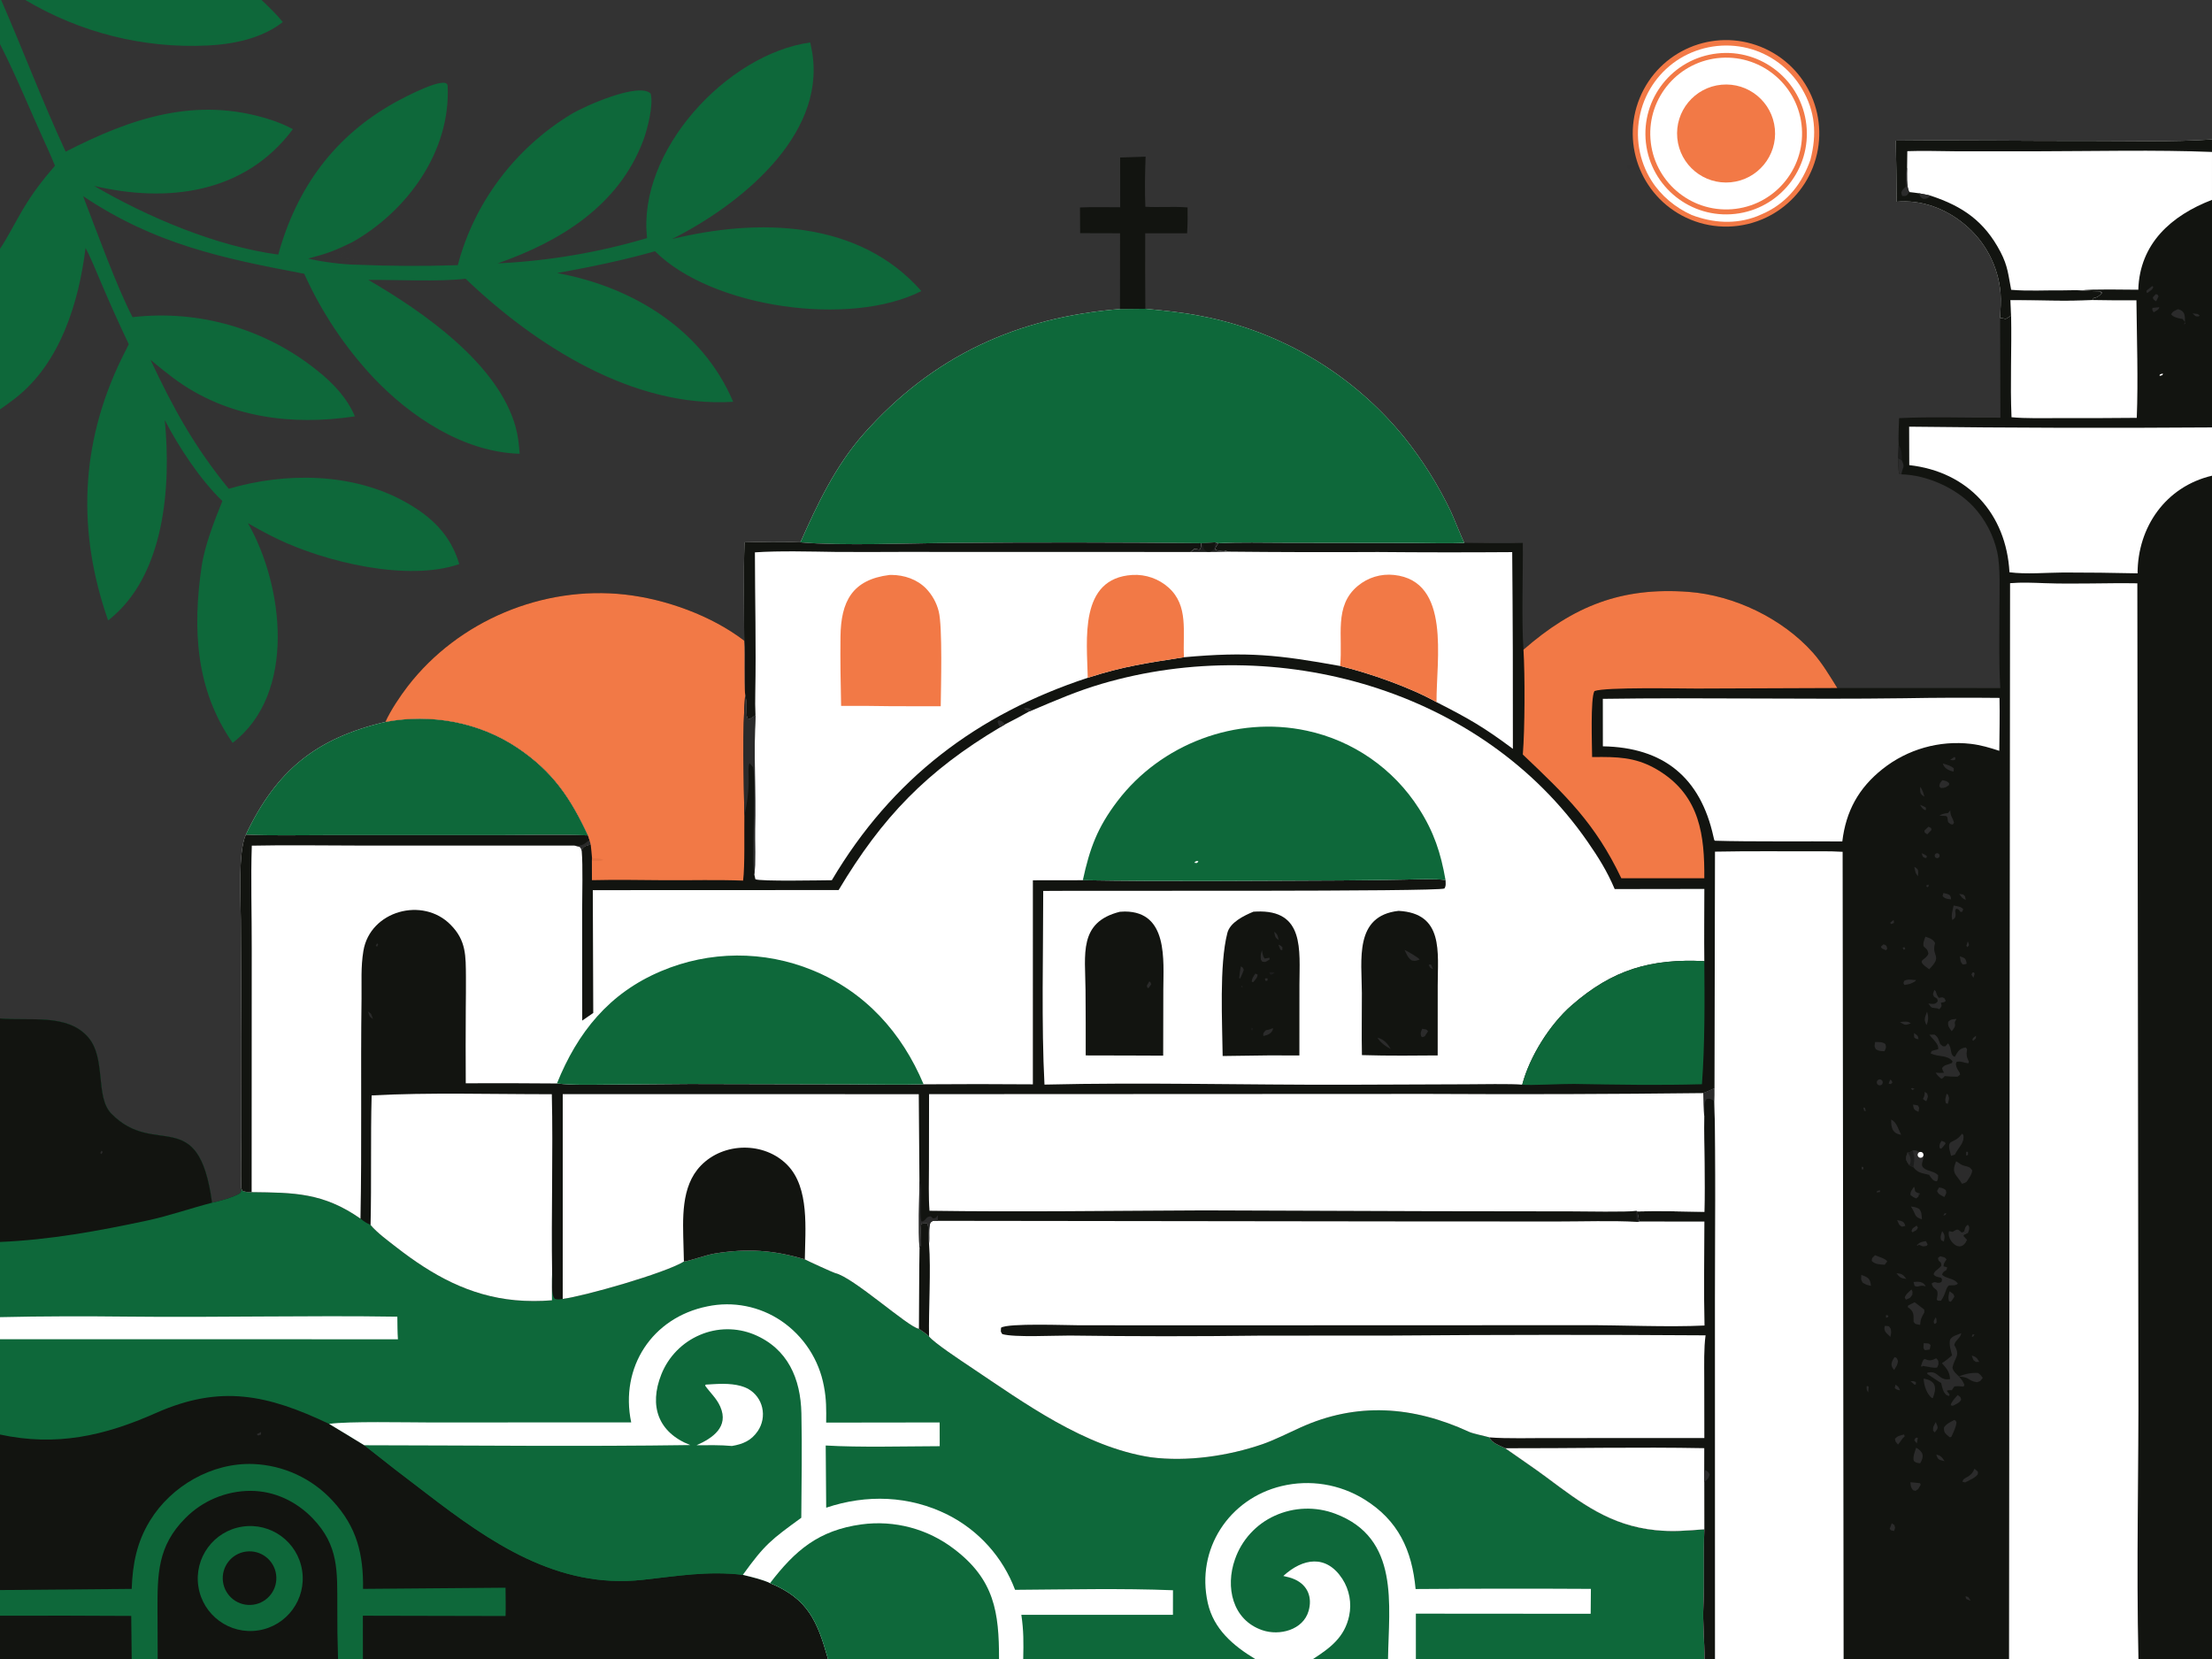 <svg width="352" height="264" viewBox="0 0 352 264" fill="none" xmlns="http://www.w3.org/2000/svg">
<rect x="0" y="0" width="352" height="264" fill="#333333" stroke="none"/>
<g clip-path="url(#clip0_20261_12992)">
<path d="M352 22.191V24.181V31.805V68.018V75.698V264H340.3H319.706H293.377H272.917H271.239H225.309H220.878H208.952H199.737H162.825H158.981H131.761H57.75H53.794H25.094H20.958H0V257.114V253.029V228.281V213.118V209.601V197.636V162.069C4.787 162.504 10.699 161.255 14.006 165.032C16.947 168.391 15.097 174.537 17.714 177.213C24.709 184.363 31.584 175.515 33.747 191.39C34.85 191.178 37.083 190.534 38.065 189.964C38.425 189.754 38.35 189.535 38.401 189.093C38.297 186.633 38.394 183.557 38.404 181.055L38.414 164.999L38.323 146.314C38.314 142.887 37.857 135.682 39.121 132.82C43.997 122.567 50.297 117.482 61.33 114.879C62.134 113.078 63.69 110.753 64.898 109.19C72.944 98.772 86.4 93.15 99.468 94.613C105.946 95.338 113.23 97.967 118.425 101.95C118.423 96.841 118.306 91.377 118.474 86.302C121.167 86.219 124.729 86.162 127.374 86.305C130.041 80.264 132.983 74.088 137.389 69.101C148.421 56.615 161.898 50.496 178.221 49.176L182.259 49.133C185.436 49.457 188.05 49.671 191.2 50.306C203.903 52.746 215.338 59.589 223.493 69.63C226.377 73.232 228.842 77.151 230.839 81.311C231.2 82.058 232.828 86.133 233.027 86.385C236.083 86.411 239.29 86.491 242.33 86.395C242.375 91.152 242.108 98.901 242.434 103.383C250.406 96.419 258.069 93.385 268.727 94.188C275.963 94.732 283.627 98.411 288.488 103.854C289.968 105.513 291.201 107.601 292.377 109.488L318.309 109.491C318.061 105.293 318.182 101.151 318.174 96.96C318.169 94.295 318.37 90.355 317.819 87.826C317.215 85.143 315.915 82.665 314.051 80.642C311.258 77.657 306.668 75.589 302.568 75.481L302.238 75.388C302.042 74.748 302.08 73.601 302.07 72.89L302.14 70.784C302.065 69.521 302.168 67.835 302.209 66.541C307.101 66.286 313.275 66.509 318.329 66.463L318.283 50.607C318.337 49.331 318.456 47.852 318.35 46.598C317.979 42.33 315.903 38.392 312.592 35.673C309.577 33.175 305.758 31.743 301.823 32.102C301.799 28.863 301.753 25.623 301.681 22.384C312.029 22.278 322.44 22.445 332.793 22.417C339.178 22.4 345.633 22.629 352 22.191Z" fill="#121410"/>
<path d="M0 162.069C4.787 162.504 10.699 161.255 14.006 165.032C16.947 168.391 15.097 174.537 17.714 177.212C24.709 184.363 31.584 175.515 33.747 191.39C34.85 191.178 37.083 190.534 38.065 189.964C38.425 189.754 38.35 189.535 38.401 189.093L38.57 189.495C39.159 189.726 39.396 189.689 40.045 189.706C46.769 189.789 51.414 189.768 57.364 193.925C58.044 194.466 58.203 194.551 58.972 194.932C59.98 196.15 61.817 197.497 63.083 198.481C68.808 202.933 74.677 206.221 82.012 206.905C83.951 207.077 85.901 207.082 87.841 206.919C87.843 205.581 87.801 203.86 87.862 202.553C87.973 203.93 87.618 205.959 88.297 206.693C88.818 206.838 88.995 206.773 89.547 206.699C93.069 206.243 105.803 202.607 108.83 200.756C110.06 200.574 112.293 199.716 113.706 199.483C118.898 198.626 123.112 198.929 128.072 200.403C128.366 200.586 132.622 202.53 132.907 202.593C135.764 203.227 144.524 211.2 146.211 211.45C146.798 211.846 147.332 212.172 147.84 212.668C148.562 213.64 153.05 216.6 154.337 217.461C162.996 223.252 172.556 230.27 183.104 231.895C188.908 232.647 195.405 231.707 200.911 229.812C202.717 229.191 205.195 227.959 206.856 227.201C215.893 223.075 224.857 223.742 233.766 227.849C234.415 228.148 236.187 228.492 237.02 228.731C237.298 229.601 238.756 230.081 239.543 230.461C241.7 231.998 243.999 233.515 246.096 235.081C251.627 239.209 256.243 242.755 263.438 243.493C266.259 243.782 268.397 243.564 271.215 243.359C271.05 247.387 271.262 251.423 271.068 255.451C270.929 258.305 271.257 261.169 271.239 264H225.309H220.878H208.952H199.737H162.825H158.981H131.761H57.75H53.794H25.094H20.958H0V257.114V253.029V228.281V213.118V209.601V197.636V162.069Z" fill="#0E683A"/>
<path d="M0 228.281C8.951 230.213 16.605 228.499 24.788 224.863C35.094 220.283 42.579 221.935 52.372 226.588C54.23 227.713 56.126 228.838 57.967 229.985C61.215 232.571 64.495 235.115 67.809 237.614C77.996 245.441 88.693 252.87 102.25 251.403C107.726 250.811 112.636 249.939 118.206 250.612C119.409 250.894 121.483 251.387 122.542 251.929C128.574 254.401 130.079 257.996 131.761 264H57.75H53.794H25.094H20.958H0V257.114V253.029V228.281Z" fill="#121410"/>
<path d="M25.092 264L25.064 256.275C25.049 250.545 25.053 246.027 29.494 241.584C32.234 238.808 35.972 237.244 39.873 237.241C43.669 237.254 47.148 238.912 49.753 241.615C53.943 245.964 53.652 250.072 53.673 255.6C53.659 258.4 53.698 261.2 53.792 264H25.092Z" fill="#121410"/>
<path d="M38.55 242.939C43.11 242.235 47.376 245.362 48.079 249.922C48.782 254.482 45.655 258.749 41.095 259.45C36.536 260.154 32.27 257.026 31.567 252.467C30.865 247.908 33.991 243.642 38.55 242.939Z" fill="#0E683A"/>
<path d="M39.175 246.903C41.501 246.607 43.629 248.245 43.939 250.569C44.25 252.893 42.626 255.032 40.304 255.358C37.96 255.688 35.797 254.045 35.483 251.699C35.17 249.353 36.826 247.2 39.175 246.903Z" fill="#121410"/>
<path d="M20.957 252.844C21.101 248.894 21.759 245.429 23.861 241.997C27.259 236.446 33.742 232.726 40.299 232.971C45.114 233.163 49.656 235.263 52.92 238.809C56.799 242.995 57.838 247.324 57.772 252.841L80.447 252.656C80.456 254.127 80.495 255.699 80.452 257.161L57.744 257.111L57.75 264H53.794C53.701 261.2 53.661 258.4 53.676 255.601C53.655 250.073 53.945 245.965 49.755 241.616C47.151 238.913 43.672 237.255 39.875 237.242C35.974 237.245 32.237 238.809 29.496 241.585C25.056 246.028 25.052 250.545 25.067 256.276L25.094 264H20.958H0V257.114V253.029L20.957 252.844Z" fill="#0E683A"/>
<path d="M0 257.114C6.961 257.089 13.922 257.099 20.883 257.144L20.958 264H0L0 257.114Z" fill="#121410"/>
<path d="M41.54 227.882L41.531 228.293L41.113 228.436C40.948 228.365 41.041 228.422 40.867 228.222L41.54 227.882Z" fill="#2B2B2B"/>
<path d="M109.839 229.956C104.742 227.973 103.236 223.746 105.241 218.705C106.366 215.886 108.567 213.63 111.359 212.438C114.105 211.253 117.213 211.223 119.982 212.355C125.38 214.602 127.41 219.409 127.527 224.9C127.646 230.465 127.547 235.964 127.51 241.524C122.704 245.03 121.726 245.735 118.208 250.612C112.637 249.94 107.727 250.811 102.252 251.403C88.695 252.87 77.997 245.441 67.811 237.615C64.497 235.115 61.216 232.571 57.969 229.985C75.091 230.006 92.752 230.209 109.839 229.956Z" fill="#0E683A"/>
<path d="M113.783 220.249C115.466 220.155 117.644 220.194 119.127 221.06C120.225 221.699 121.007 222.765 121.288 224.004C121.58 225.282 121.331 226.623 120.6 227.711C119.559 229.253 118.215 229.808 116.471 230.102C114.664 229.929 112.673 229.978 110.844 229.983C113.397 228.859 116.036 227.062 114.615 223.839C114.027 222.505 113.04 221.663 112.206 220.493L112.3 220.335L113.783 220.249Z" fill="white"/>
<path d="M100.444 226.35C98.612 217.575 103.772 209.659 112.567 207.886C116.634 207.032 120.873 207.864 124.316 210.191C127.885 212.614 130.334 216.367 131.114 220.609C131.515 222.676 131.49 224.312 131.469 226.381L149.528 226.357L149.539 230.135C144.027 230.15 136.767 230.347 131.396 230.026L131.475 239.923C137.884 237.764 144.726 237.986 150.831 241.055C155.767 243.552 159.585 247.813 161.53 252.992C169.721 252.938 178.505 252.73 186.659 253.059L186.651 256.966L162.528 256.965C162.909 259.55 162.881 261.375 162.827 264H158.983H131.764C130.081 257.995 128.576 254.401 122.545 251.929C121.486 251.387 119.412 250.894 118.209 250.612C121.727 245.734 122.705 245.03 127.511 241.524C127.548 235.963 127.647 230.465 127.528 224.9C127.411 219.409 125.382 214.602 119.983 212.354C117.214 211.223 114.106 211.253 111.36 212.438C108.568 213.63 106.367 215.885 105.242 218.704C103.237 223.746 104.743 227.972 109.84 229.956C92.753 230.209 75.092 230.005 57.97 229.985C56.129 228.837 54.233 227.713 52.375 226.587C55.319 226.147 64.78 226.359 68.208 226.358L100.444 226.35Z" fill="white"/>
<path d="M122.539 251.929C126.523 246.723 130.255 243.518 137.092 242.579C142.34 241.87 147.654 243.287 151.852 246.516C158.246 251.386 158.987 256.554 158.978 264H131.758C130.076 257.996 128.571 254.401 122.539 251.929Z" fill="#0E683A"/>
<path d="M199.74 264C196.218 261.87 193.125 259.236 192.195 255.07C190.281 246.499 195.605 238.487 203.929 236.484C208.43 235.401 213.177 236.163 217.113 238.598C222.523 241.949 224.699 246.701 225.266 252.866C234.565 252.796 243.864 252.788 253.162 252.841L253.128 256.804L225.309 256.783L225.311 264H220.881H208.955H199.74Z" fill="white"/>
<path d="M204.215 250.788C204.857 250.935 205.461 251.062 206.067 251.346C208.121 252.29 208.85 254.214 208.243 256.341C207.373 259.392 203.61 260.344 200.893 259.421C196.083 257.788 194.968 252.514 196.523 248.138C197.594 245.056 199.884 242.548 202.856 241.201C205.908 239.814 209.388 239.704 212.522 240.895C222.776 244.779 221.009 255.329 220.877 264H208.951C211.672 262.239 213.968 260.553 214.693 257.138C215.122 255.109 214.733 252.992 213.61 251.249C211.05 247.324 207.327 247.944 204.215 250.788Z" fill="#0E683A"/>
<path d="M0 162.069C4.787 162.504 10.699 161.255 14.006 165.032C16.947 168.391 15.097 174.537 17.714 177.212C24.709 184.363 31.584 175.515 33.747 191.39C30.315 192.284 26.836 193.495 23.393 194.234C15.655 195.894 7.924 197.299 0 197.636V162.069Z" fill="#121410"/>
<path d="M16.151 183.121L16.338 183.302L16.167 183.653L15.953 183.481L16.151 183.121Z" fill="#2B2B2B"/>
<path d="M0 209.601C6.717 209.444 13.626 209.443 20.35 209.516C34.616 209.671 48.978 209.309 63.23 209.525C63.249 210.678 63.24 211.982 63.323 213.12L0 213.118V209.601Z" fill="white"/>
<path d="M164.335 112.999C168.049 111.427 171.387 109.973 175.311 108.819C203.14 100.639 235.715 109.576 252.599 133.89C254.365 136.434 255.736 138.625 256.948 141.477L271.217 141.456C271.214 145.26 271.168 149.149 271.212 152.946C262.73 152.534 256.65 154.247 250.08 160.001C246.605 163.045 243.403 168.152 242.236 172.607C240.686 172.438 235.158 172.543 233.35 172.545L214.153 172.616C198.386 172.658 181.895 172.213 166.21 172.594C165.709 163.128 166.013 151.401 166.01 141.776C171.48 141.691 228.78 141.923 229.848 141.389C230.132 140.996 230.046 140.537 230.03 140.035C228.337 139.816 225.441 139.939 223.663 139.969C220.218 140.041 216.773 140.086 213.327 140.106C199.89 140.152 185.724 140.3 172.314 140.071L164.364 140.083L164.362 172.552C158.567 172.504 152.772 172.503 146.978 172.549C143.242 172.657 138.922 172.553 135.149 172.55L109.8 172.491L96.712 172.591C94.181 172.608 91.1 172.7 88.627 172.415C83.791 172.373 78.954 172.362 74.118 172.384C74.095 168.416 74.095 164.448 74.12 160.48C74.13 158.812 74.16 157.169 74.144 155.456C74.114 152.128 74.207 149.693 71.73 147.183C67.299 142.632 58.888 144.92 57.827 151.323C57.399 153.899 57.566 156.283 57.532 158.868C57.375 170.527 57.594 182.277 57.363 193.925C51.413 189.768 46.768 189.789 40.044 189.706C39.395 189.69 39.158 189.727 38.569 189.495L38.4 189.094C38.296 186.633 38.393 183.557 38.403 181.055L38.413 164.999L38.322 146.314C38.313 142.888 37.856 135.682 39.12 132.82C43.996 122.567 50.296 117.482 61.329 114.88C68.568 113.514 76.243 114.891 82.396 119.031C87.961 122.777 90.804 127.007 93.563 132.934L93.805 133.67L94.001 134.382C93.305 134.591 93.168 134.515 92.705 134.998L92.574 135.486C92.769 137.72 92.642 142.42 92.64 144.777L92.65 162.407L94.406 161.197L94.334 141.652L133.452 141.636C140.376 130.031 147.512 122.647 159.159 115.735L159.963 115.255C161.257 114.605 162.534 113.921 163.792 113.203L164.335 112.999Z" fill="white"/>
<path d="M172.312 140.07C173.416 134.984 174.638 131.673 177.807 127.503C184.729 118.392 196.689 113.846 207.964 116.281C215.328 117.859 221.752 122.322 225.801 128.671C228.185 132.397 229.273 135.722 230.028 140.035C228.336 139.816 225.44 139.939 223.661 139.969C220.217 140.04 216.771 140.086 213.326 140.105C199.888 140.151 185.723 140.3 172.312 140.07Z" fill="#0E683A"/>
<path d="M190.264 137.078L190.54 136.993L190.714 137.117L190.438 137.338L190.039 137.288L190.264 137.078Z" fill="white"/>
<path d="M88.625 172.415C91.907 164.276 96.917 158.042 105.183 154.548C112.884 151.277 121.573 151.224 129.314 154.4C137.672 157.816 143.517 164.313 146.975 172.548C143.24 172.657 138.92 172.552 135.147 172.549L109.797 172.49L96.71 172.591C94.179 172.607 91.097 172.699 88.625 172.415Z" fill="#0E683A"/>
<path d="M61.327 114.879C68.566 113.513 76.24 114.89 82.393 119.031C87.959 122.776 90.801 127.006 93.56 132.933C88.994 132.774 83.857 132.897 79.238 132.899L51.73 132.9C47.636 132.892 43.174 133.007 39.117 132.819C43.994 122.566 50.293 117.481 61.327 114.879Z" fill="#0E683A"/>
<path d="M39.12 132.819C43.176 133.007 47.639 132.892 51.733 132.9L79.241 132.899C83.86 132.897 88.996 132.774 93.563 132.933L93.805 133.67L94.001 134.382C93.305 134.59 93.168 134.514 92.705 134.998L92.574 135.485C92.462 134.61 92.192 134.752 91.408 134.561L57.263 134.557C51.655 134.557 45.637 134.451 40.07 134.572C39.89 139.781 40.075 145.619 40.058 150.908L40.044 189.706C39.395 189.689 39.158 189.726 38.569 189.495L38.4 189.093C38.296 186.632 38.393 183.557 38.403 181.055L38.413 164.998L38.322 146.314C38.313 142.887 37.856 135.682 39.12 132.819Z" fill="#121410"/>
<path d="M93.803 133.67L93.999 134.382C93.303 134.59 93.166 134.515 92.703 134.998L92.572 135.485C92.46 134.61 92.19 134.752 91.406 134.561C92.718 134.601 92.778 134.467 93.803 133.67Z" fill="#2B2B2B"/>
<path d="M178.204 145.092C178.472 145.067 178.742 145.054 179.012 145.053C185.918 145.084 185.132 152.835 185.12 157.491L185.099 167.987L179.869 167.966L172.773 167.95C172.781 164.472 172.771 160.995 172.742 157.517C172.701 151.88 171.595 146.748 178.204 145.092Z" fill="#121410"/>
<path d="M182.896 156.159C183.158 156.396 183.069 156.286 183.191 156.645L182.753 157.255C182.496 157.107 182.608 157.213 182.5 156.843L182.896 156.159Z" fill="#2B2B2B"/>
<path d="M199.454 145.081C199.602 145.072 199.751 145.064 199.9 145.058C207.634 144.714 206.796 151.207 206.781 156.665L206.774 167.952L201.705 167.95L194.563 168.045C194.512 162.796 193.999 153.552 195.315 148.454C195.748 146.78 197.921 145.719 199.454 145.081Z" fill="#121410"/>
<path d="M202.429 163.66L202.608 163.66C202.387 164.469 201.799 164.693 201.045 164.861C200.956 164.386 201.154 164.206 201.466 163.934C201.796 163.882 201.9 163.872 202.214 163.747L202.429 163.66Z" fill="#2B2B2B"/>
<path d="M200.813 151.203C200.91 151.738 200.923 152.103 201.233 152.537C201.494 152.491 201.755 152.448 202.016 152.407L202.029 152.689C201.342 153.079 201.52 153.12 200.885 153.044L200.654 152.731C200.576 152.018 200.619 151.901 200.813 151.203Z" fill="#2B2B2B"/>
<path d="M197.466 153.771C197.871 154.066 197.725 153.882 197.925 154.341C197.749 154.88 197.595 155.188 197.348 155.702L197.331 155.717L197.195 155.662C197.256 154.895 197.318 154.52 197.466 153.771Z" fill="#2B2B2B"/>
<path d="M199.77 154.927L200.116 155.073C200.121 155.576 199.808 155.801 199.444 156.284L199.195 156.248C199.209 155.681 199.453 155.419 199.77 154.927Z" fill="#2B2B2B"/>
<path d="M203.438 150.329C203.807 150.464 203.785 150.469 204.081 150.736L204.057 151.207C203.997 151.219 203.824 151.144 203.748 151.118L203.438 150.329Z" fill="#2B2B2B"/>
<path d="M202.766 148.288C203.317 148.675 203.309 148.885 203.476 149.558C202.848 149.208 202.907 148.919 202.766 148.288Z" fill="#2B2B2B"/>
<path d="M201.289 155.748C201.5 155.629 201.407 155.681 201.71 155.695L201.712 156.011C201.556 156.129 201.661 156.078 201.364 156.065L201.289 155.748Z" fill="#2B2B2B"/>
<path d="M201.969 154.726C202.276 154.706 202.543 154.722 202.848 154.735L202.533 155.016L202.184 155.126L201.969 154.726Z" fill="#1C1D1C"/>
<path d="M199.163 163.556L199.369 163.629L199.255 164.003C199.093 163.812 199.164 163.91 199.163 163.556Z" fill="#1C1D1C"/>
<path d="M197.508 156.945L197.613 156.895L197.732 157.091C197.605 157.095 197.694 157.104 197.508 156.945Z" fill="#2B2B2B"/>
<path d="M222.563 144.947C229.787 145.338 228.784 151.546 228.787 156.832L228.782 167.951L223.183 167.984C221.03 167.99 218.878 167.961 216.727 167.9C216.657 164.636 216.727 161.315 216.717 158.045C216.702 152.764 215.461 145.726 222.563 144.947Z" fill="#121410"/>
<path d="M223.508 151.174C223.849 151.275 225.736 152.39 225.916 152.689C225.332 152.899 225.27 152.958 224.687 152.846C224.051 152.468 223.854 151.861 223.508 151.174Z" fill="#2B2B2B"/>
<path d="M226.318 163.707C226.937 163.843 226.989 163.734 227.245 164.113L226.722 164.909L226.367 165.043L226.149 164.919C226.008 164.351 226.083 164.282 226.318 163.707Z" fill="#2B2B2B"/>
<path d="M219.211 165.126C220.192 165.37 220.841 166.078 221.311 166.931C220.663 166.627 219.541 165.824 219.211 165.126Z" fill="#2B2B2B"/>
<path d="M227.359 153.566L227.532 153.461L227.755 153.541L228.033 154.225C227.471 153.92 227.628 154.103 227.359 153.566Z" fill="#2B2B2B"/>
<path d="M182.258 49.133C185.435 49.457 188.049 49.671 191.2 50.306C203.903 52.746 215.338 59.589 223.492 69.63C226.376 73.232 228.841 77.151 230.838 81.311C231.199 82.058 232.827 86.133 233.026 86.385C230.541 86.519 227.068 86.398 224.463 86.394L204.579 86.365C201.21 86.366 197.192 86.253 193.881 86.444C193.538 86.964 193.4 86.973 193.413 87.473C194.197 87.832 194.664 87.328 195.371 87.785C203.334 87.866 211.297 87.886 219.26 87.844C226.387 87.908 233.514 87.913 240.641 87.861C240.732 98.296 240.767 108.732 240.748 119.168C236.152 115.732 233.725 114.34 228.598 111.734C224.4 109.374 217.923 107.111 213.259 105.98C203.405 104.205 198.58 103.671 188.408 104.589C182.384 105.537 178.863 105.998 173.1 107.857C155.488 113.652 141.917 123.94 132.371 140.07C131.041 140.076 120.778 140.29 120.204 139.908L120.043 139.178C120.26 137.683 120.108 133.647 120.146 131.921C120.277 126.044 119.936 119.681 120.221 113.845C119.906 114.029 119.613 114.225 119.309 114.425L118.964 114.323C118.568 113.576 118.979 111.878 118.576 110.619C118.361 107.999 118.551 104.731 118.424 101.95C118.422 96.841 118.305 91.377 118.474 86.302C121.166 86.219 124.729 86.162 127.373 86.305C130.04 80.264 132.982 74.088 137.389 69.101C148.42 56.615 161.897 50.496 178.221 49.176L182.258 49.133Z" fill="white"/>
<path d="M182.26 49.133C185.437 49.457 188.052 49.671 191.202 50.306C203.905 52.746 215.34 59.589 223.494 69.63C226.379 73.232 228.843 77.151 230.84 81.311C231.201 82.058 232.829 86.133 233.028 86.385C230.543 86.519 227.07 86.398 224.465 86.394L204.581 86.365C201.212 86.366 197.194 86.253 193.883 86.444L193.349 86.301C192.868 86.402 191.851 86.418 191.32 86.442L191.154 86.44C177.946 86.305 164.738 86.292 151.53 86.401C144.627 86.44 133.955 86.89 127.375 86.305C130.042 80.264 132.984 74.088 137.391 69.101C148.423 56.615 161.899 50.496 178.223 49.176L182.26 49.133Z" fill="#0E683A"/>
<path d="M213.258 105.981C213.735 101.247 212.213 96.451 216.056 93.248C217.667 91.896 219.762 91.262 221.853 91.494C230.927 92.477 228.555 104.928 228.597 111.735C224.399 109.374 217.921 107.112 213.258 105.981Z" fill="#F27946"/>
<path d="M173.098 107.857C172.969 101.851 171.668 92.002 180.212 91.491C182.317 91.373 184.383 92.095 185.956 93.5C189.18 96.388 188.194 100.555 188.406 104.589C182.382 105.537 178.862 105.998 173.098 107.857Z" fill="#F27946"/>
<path d="M118.474 86.303C121.166 86.219 124.729 86.162 127.373 86.305C133.953 86.89 144.625 86.44 151.528 86.401C164.736 86.292 177.944 86.305 191.152 86.44C191.079 86.989 191.164 87.216 190.849 87.472C190.554 87.394 190.331 87.364 190.026 87.359L189.452 87.838L143.368 87.825C139.885 87.847 136.402 87.848 132.918 87.828C129.015 87.772 123.991 87.63 120.13 87.897C120.139 95.361 120.332 102.811 120.188 110.272C120.164 111.476 120.162 112.642 120.221 113.845C119.906 114.029 119.613 114.225 119.309 114.425L118.964 114.323C118.568 113.576 118.979 111.878 118.576 110.619C118.361 107.999 118.551 104.731 118.424 101.95C118.422 96.841 118.305 91.377 118.474 86.303Z" fill="#121410"/>
<path d="M193.348 86.302L193.882 86.445C193.539 86.964 193.401 86.973 193.414 87.474C194.198 87.832 194.665 87.328 195.372 87.785C193.427 87.859 191.405 87.836 189.453 87.839L190.027 87.359C190.332 87.364 190.556 87.395 190.85 87.472C191.165 87.216 191.08 86.989 191.153 86.44L191.319 86.442C191.85 86.418 192.867 86.403 193.348 86.302Z" fill="#1C1D1C"/>
<path d="M191.32 86.442C191.851 86.418 192.868 86.403 193.349 86.302L193.222 87.248C193.065 87.487 192.975 87.647 192.709 87.73C191.616 88.073 191.471 87.034 191.32 86.442Z" fill="#121410"/>
<path d="M141.555 91.493C141.652 91.489 141.749 91.487 141.846 91.487C143.894 91.502 145.923 92.178 147.374 93.66C148.351 94.677 149.044 95.932 149.384 97.3C150.003 99.76 149.732 109.427 149.699 112.387L142.005 112.38C139.286 112.329 136.567 112.314 133.848 112.334C133.764 108.641 133.707 105.027 133.748 101.336C133.81 95.726 135.594 92.234 141.555 91.493Z" fill="#F27946"/>
<path d="M271.043 173.948C271.674 173.722 272.221 173.463 272.83 173.188C272.827 173.831 272.845 174.58 272.812 175.213C273.072 185.63 272.915 196.324 272.907 206.765L272.917 264H271.238C271.257 261.169 270.929 258.305 271.068 255.451C271.262 251.423 271.05 247.387 271.215 243.359C268.397 243.564 266.259 243.782 263.438 243.493C256.243 242.756 251.627 239.209 246.096 235.081C243.999 233.516 241.7 231.999 239.543 230.461C238.756 230.082 237.297 229.602 237.02 228.731C236.187 228.493 234.415 228.148 233.766 227.849C224.857 223.743 215.893 223.076 206.856 227.201C205.195 227.96 202.717 229.191 200.911 229.813C195.405 231.707 188.908 232.647 183.104 231.896C172.556 230.27 162.996 223.253 154.337 217.462C153.05 216.6 148.561 213.64 147.84 212.668C147.332 212.173 146.798 211.847 146.211 211.45L146.312 198.64C146.809 198.019 146.245 195.514 146.628 194.788C147.261 194.553 146.951 194.573 147.59 194.69C147.78 194.969 147.762 197.189 147.838 197.915C147.947 196.797 147.733 195.409 148.062 194.556C148.552 194.159 148.453 194.291 149.25 194.273L223.765 194.367L247.814 194.379C251.66 194.381 256.743 194.22 260.436 194.436L260.854 194.381C260.717 193.906 260.635 193.278 260.55 192.778C264.062 192.673 267.693 192.785 271.215 192.846C271.383 187.66 271.133 182.732 271.195 177.606C271.071 176.562 271.068 175.035 271.043 173.948Z" fill="white"/>
<path d="M271.046 173.948C271.678 173.722 272.225 173.463 272.833 173.188C272.831 173.831 272.849 174.58 272.815 175.213C273.076 185.63 272.918 196.324 272.91 206.765L272.921 264H271.242C271.26 261.169 270.933 258.305 271.072 255.451C271.265 251.423 271.054 247.387 271.219 243.359C268.4 243.564 266.262 243.782 263.441 243.493C256.246 242.756 251.631 239.209 246.1 235.081C244.002 233.516 241.704 231.999 239.547 230.461C238.76 230.082 237.301 229.602 237.023 228.731C239.661 228.96 244.01 228.826 246.785 228.845L271.216 228.833L271.201 219.278C271.201 217.15 271.126 214.566 271.41 212.496C254.819 212.386 238.228 212.397 221.639 212.528L200.476 212.543C190.395 212.674 180.312 212.669 170.23 212.53C167.836 212.517 161.39 212.856 159.496 212.298C159.179 211.802 159.274 211.977 159.298 211.283C160.358 210.518 169.825 210.894 171.753 210.893L193.909 210.9L251.969 210.88C257.959 210.85 265.378 211.221 271.245 210.932C271.11 205.556 271.216 199.789 271.224 194.388L260.857 194.381C260.721 193.906 260.638 193.278 260.553 192.778C264.065 192.673 267.696 192.785 271.219 192.846C271.386 187.66 271.136 182.732 271.198 177.606C271.074 176.562 271.072 175.035 271.046 173.948Z" fill="#121410"/>
<path d="M239.547 230.462C250.106 230.484 260.628 230.252 271.203 230.45L271.198 233.848L271.209 235.886L271.219 243.36C268.4 243.565 266.263 243.783 263.441 243.494C256.246 242.756 251.631 239.209 246.1 235.082C244.002 233.516 241.704 231.999 239.547 230.462Z" fill="white"/>
<path d="M271.039 173.948C271.671 173.722 272.218 173.463 272.826 173.188C272.824 173.831 272.842 174.58 272.808 175.213C272.083 174.853 272.272 174.815 271.583 174.88C270.993 175.639 271.351 176.545 271.191 177.606C271.067 176.562 271.065 175.035 271.039 173.948Z" fill="#2B2B2B"/>
<path d="M271.195 233.848C271.814 234.228 271.745 234.067 272.057 234.624C271.868 235.36 271.763 235.297 271.206 235.886L271.195 233.848Z" fill="#2B2B2B"/>
<path d="M146.312 198.64C146.809 198.019 146.245 195.514 146.628 194.788C147.261 194.553 146.951 194.573 147.59 194.69C147.78 194.969 147.762 197.189 147.838 197.915C148.161 202.163 147.762 208.204 147.84 212.668C147.332 212.173 146.798 211.847 146.211 211.45L146.312 198.64Z" fill="#121410"/>
<path d="M319.866 92.803C321.727 92.648 323.499 92.734 325.358 92.801C330.271 92.978 335.209 92.74 340.119 92.824L340.287 218.744C340.354 233.861 339.944 248.847 340.297 264H319.703L319.866 92.803Z" fill="white"/>
<path d="M272.91 135.524C278.576 135.408 284.231 135.494 289.897 135.464C291.006 135.458 292.114 135.487 293.221 135.549L293.378 264H272.918L272.908 206.764C272.916 196.323 273.073 185.629 272.812 175.213C272.846 174.58 272.828 173.831 272.831 173.187L272.91 135.524Z" fill="white"/>
<path d="M271.042 173.947C271.067 175.035 271.07 176.562 271.194 177.606C271.132 182.732 271.382 187.66 271.214 192.846C267.692 192.785 264.061 192.673 260.549 192.777L260.337 192.689C259.099 192.901 251.888 192.774 250.112 192.768L227.429 192.736L191.552 192.611C177.153 192.666 162.279 192.882 147.913 192.671C147.743 190.509 147.823 187.862 147.826 185.648L147.844 174.114L227.261 174.078C241.855 174.159 256.449 174.115 271.042 173.947Z" fill="white"/>
<path d="M61.328 114.879C62.132 113.077 63.688 110.752 64.896 109.189C72.942 98.772 86.398 93.15 99.465 94.613C105.944 95.338 113.227 97.967 118.423 101.949C118.549 104.73 118.36 107.999 118.574 110.619C118.134 115.778 118.366 124.647 118.453 129.864C118.41 132.47 118.552 137.812 118.251 140.133C114.078 139.974 109.952 140.1 105.784 140.072C101.84 140.046 98.151 139.969 94.198 140.064L94.188 136.967L94.218 136.61C94.17 135.901 94.071 135.097 93.999 134.382L93.803 133.67L93.562 132.933C90.803 127.007 87.96 122.776 82.395 119.031C76.242 114.89 68.567 113.513 61.328 114.879Z" fill="#F27946"/>
<path d="M94.218 136.61C94.868 136.616 95.452 136.55 96.012 136.839C95.49 137.09 94.797 136.946 94.188 136.968L94.218 136.61Z" fill="#E57241"/>
<path d="M89.552 174.114L146.206 174.119L146.313 187.907C146.27 190.938 146.145 195.735 146.311 198.64L146.211 211.45C144.524 211.2 135.764 203.227 132.907 202.594C132.622 202.53 128.365 200.586 128.072 200.403C123.112 198.929 118.898 198.626 113.706 199.483C112.292 199.716 110.06 200.574 108.83 200.756C105.803 202.607 93.069 206.243 89.547 206.699L89.552 174.114Z" fill="white"/>
<path d="M108.832 200.756L108.769 198.344C108.666 194.048 108.302 188.827 111.519 185.495C115.143 181.731 121.632 181.649 125.294 185.392C128.855 189.031 128.132 195.652 128.074 200.403C123.115 198.929 118.901 198.626 113.709 199.483C112.295 199.716 110.062 200.574 108.832 200.756Z" fill="#121410"/>
<path d="M242.434 103.383C250.406 96.418 258.069 93.385 268.727 94.187C275.963 94.732 283.627 98.41 288.488 103.853C289.968 105.513 291.2 107.601 292.376 109.487L270.047 109.57C267.46 109.579 255.5 109.309 253.723 109.972C253.067 111.129 253.348 118.727 253.357 120.469L254.947 120.462C258.543 120.463 261.166 120.829 264.245 122.803C270.527 126.831 271.261 132.987 271.21 139.76H258.004C253.846 131.014 249.172 126.576 242.328 120.068C242.658 116.04 242.682 107.45 242.434 103.383Z" fill="#F27946"/>
<path d="M351.999 22.191V24.181V31.805C345.534 34.289 340.49 38.754 340.271 46.104C338.499 46.099 332.661 45.973 331.173 46.213C332.238 46.321 333.079 46.34 334.151 46.354L334.427 46.733L334.407 46.756L334.311 46.381L334.533 46.557C334.216 46.982 333.718 47.369 333.179 47.422L332.95 47.744C328.803 48.013 324.154 47.737 319.919 47.772C319.963 48.553 320.033 49.447 320.03 50.217C318.803 51.059 319.393 50.635 318.282 50.607C318.336 49.331 318.454 47.852 318.349 46.598C317.977 42.33 315.902 38.392 312.59 35.673C309.576 33.175 305.757 31.743 301.822 32.102C301.798 28.863 301.752 25.623 301.68 22.384C312.028 22.278 322.439 22.445 332.792 22.417C339.177 22.4 345.632 22.629 351.999 22.191Z" fill="white"/>
<path d="M351.999 22.191V24.181C343.115 23.825 332.991 24.065 324.012 24.077L311.322 24.076C308.882 24.063 305.904 23.961 303.516 24.056L303.48 26.686C303.477 27.786 303.351 29.632 303.823 30.563C304.323 30.622 304.841 30.676 305.339 30.753C305.914 30.866 306.726 30.998 307.268 31.155C312.32 32.825 315.78 35.2 318.336 40.081C319.53 42.361 319.581 43.785 320.043 46.117C322.715 46.353 325.554 46.175 328.243 46.207C328.963 46.215 330.526 46.14 331.173 46.213C332.238 46.321 333.079 46.34 334.151 46.354L334.427 46.733L334.407 46.756L334.311 46.381L334.533 46.557C334.216 46.982 333.718 47.369 333.179 47.422L332.95 47.744C328.803 48.013 324.154 47.737 319.919 47.772C319.963 48.553 320.033 49.447 320.03 50.217C318.803 51.059 319.393 50.635 318.282 50.607C318.336 49.331 318.454 47.852 318.349 46.598C317.977 42.33 315.902 38.392 312.59 35.673C309.576 33.175 305.757 31.743 301.822 32.102C301.798 28.863 301.752 25.623 301.68 22.384C312.028 22.278 322.439 22.445 332.792 22.417C339.177 22.4 345.632 22.629 351.999 22.191Z" fill="#121410"/>
<path d="M303.308 29.702C303.308 29.044 303.181 27.159 303.478 26.686C303.475 27.786 303.349 29.632 303.821 30.563C303.455 31.184 303.38 31.21 302.717 31.196C302.573 30.893 302.614 30.942 302.562 30.594C302.805 30.087 302.862 30.069 303.308 29.702Z" fill="#2B2B2B"/>
<path d="M305.344 30.754C305.919 30.866 306.731 30.999 307.273 31.156C306.723 31.53 306.667 31.667 306.027 31.645C305.498 31.298 305.661 31.405 305.344 30.754Z" fill="#2B2B2B"/>
<path d="M59.14 174.318C68.081 173.821 78.709 174.139 87.812 174.123C88.032 183.588 87.703 193.049 87.859 202.553C87.798 203.861 87.84 205.581 87.838 206.919C85.898 207.082 83.948 207.077 82.009 206.905C74.674 206.221 68.805 202.933 63.08 198.482C61.814 197.497 59.978 196.15 58.969 194.932C59.129 188.049 58.958 181.063 59.14 174.318Z" fill="white"/>
<path d="M303.805 67.898C319.87 68.092 335.936 68.132 352.002 68.017V75.698C344.647 77.43 340.168 83.846 340.157 91.237C336.227 91.147 332.3 91.103 328.37 91.103C325.608 91.122 322.447 91.413 319.772 91.066C319.251 81.733 313.16 75.059 303.825 74.016L303.805 67.898Z" fill="white"/>
<path d="M271.21 152.946C271.27 159.31 271.301 166.219 270.834 172.536C264.034 172.725 257.275 172.608 250.473 172.49C248.726 172.461 243.467 172.754 242.234 172.607C243.401 168.152 246.604 163.045 250.079 160.001C256.648 154.247 262.729 152.534 271.21 152.946Z" fill="#0E683A"/>
<path d="M332.952 47.744C335.294 47.79 337.633 47.804 339.974 47.787C340.036 53.862 340.266 60.461 340.028 66.493C335.861 66.534 331.691 66.548 327.524 66.535C325.281 66.531 322.271 66.61 320.097 66.395C319.865 61.021 320.141 55.567 320.033 50.218C320.035 49.447 319.966 48.553 319.922 47.772C324.156 47.738 328.806 48.014 332.952 47.744Z" fill="white"/>
<path d="M118.573 110.619C118.976 111.878 118.565 113.576 118.962 114.323L119.306 114.425C119.61 114.225 119.903 114.029 120.218 113.845C119.933 119.682 120.274 126.044 120.143 131.921C120.105 133.647 120.257 137.683 120.04 139.178C119.426 136.446 120.453 125.477 119.836 122.097C119.619 121.846 119.436 121.633 119.287 121.461C119.046 121.808 119.114 123.075 119.126 123.588C119.181 125.931 118.921 127.594 118.451 129.865C118.365 124.648 118.133 115.778 118.573 110.619Z" fill="#2B2B2B"/>
<path d="M146.312 187.907C146.854 188.701 146.207 193.5 146.646 194.402C147.395 194.305 147.281 193.547 148.117 193.564L148.477 193.892C149.054 193.776 148.841 193.885 149.262 193.365C149.242 193.264 149.236 194.322 149.249 194.274C148.452 194.291 148.551 194.159 148.061 194.556C147.732 195.409 147.946 196.797 147.837 197.915C147.761 197.189 147.779 194.969 147.589 194.69C146.95 194.573 147.26 194.553 146.627 194.788C146.244 195.514 146.808 198.019 146.311 198.64C146.144 195.736 146.269 190.938 146.312 187.907Z" fill="#2B2B2B"/>
<path d="M302.07 72.89L302.648 73.256C303.169 74.469 302.81 74.16 302.568 75.481L302.238 75.387C302.042 74.747 302.081 73.6 302.07 72.89Z" fill="#2B2B2B"/>
<path d="M302.14 70.784C302.651 71.624 302.658 72.304 302.648 73.256L302.07 72.89L302.14 70.784Z" fill="#1C1D1C"/>
<path d="M159.157 115.734C158.884 115.345 158.89 115.303 158.742 114.868L158.882 114.622C159.509 114.715 159.388 114.766 159.962 115.254L159.157 115.734Z" fill="#2B2B2B"/>
<path d="M260.336 192.689L260.547 192.778C260.632 193.278 260.715 193.906 260.852 194.381L260.434 194.437L260.336 192.689Z" fill="#1C1D1C"/>
<path d="M163.791 113.203C163.243 112.99 163.166 113.075 162.945 112.685C163.588 112.571 163.708 112.698 164.333 112.999L163.791 113.203Z" fill="#2B2B2B"/>
<path d="M302.987 111.113C308.052 111.023 313.119 111.006 318.186 111.06C318.245 113.824 318.178 116.706 318.152 119.479C316.621 118.977 315.238 118.566 313.629 118.372C308.609 117.789 303.562 119.222 299.598 122.356C295.764 125.392 293.742 129.086 293.17 133.903C287.808 133.851 278.514 133.961 272.921 133.788C272.769 133.784 272.723 133.375 272.668 133.16C270.598 123.72 264.718 118.927 255.068 118.763L255.062 111.207C270.923 110.974 287.055 111.33 302.987 111.113Z" fill="white"/>
<path d="M307.039 164.65L307.844 164.644C308.447 165.041 308.439 165.374 308.744 166.131C309.241 166.535 309.061 166.517 309.564 166.501L309.994 166.035C310.673 166.742 310.244 167.993 311.08 168.165C311.583 167.308 311.732 166.864 312.785 166.685C313.414 167.112 312.48 167.362 313.321 168.954L313.218 169.214C312.359 169.089 312.026 168.798 311.348 168.989L311.235 169.297C311.351 170.337 311.874 170.403 311.915 171.019L311.49 171.338C310.719 171.335 310.252 171.319 309.476 171.237C309.254 171.472 309.234 171.53 308.953 171.678C308.47 171.284 308.372 171.211 308.029 170.696C308.607 170.742 308.785 170.762 309.355 170.701C309.143 170.36 309.151 170.361 309.043 169.971C309.45 169.398 309.767 169.513 310.616 169.16L310.711 168.881C309.896 167.858 308.643 168.245 307.253 167.651L307.204 167.398L307.238 167.643L307.374 167.26C307.539 167.179 308.205 167.023 308.421 166.967C308.581 166.161 307.583 165.412 307.122 164.767L307.039 164.65Z" fill="#2B2B2B"/>
<path d="M310.641 215.679C310.429 214.865 310.107 213.926 310.334 213.144C310.78 212.531 311.314 212.492 312.095 212.146C312.023 212.92 311.107 213.279 310.986 214.039C312.018 215.747 311.051 215.963 310.697 217.637C310.821 218.236 311.285 218.589 311.737 219.048C312.17 219.571 312.371 219.751 312.603 220.397L312.456 220.654C311.822 220.59 311.628 220.549 311.004 220.632C310.855 220.825 310.723 221.022 310.597 221.234C310.246 221.223 310.112 221.19 309.782 221.309L310.238 221.897L310.148 222.149L309.792 222.025C309.181 221.547 309.091 220.831 308.895 220.075C308.756 220.036 306.961 218.811 306.672 218.627L306.718 218.433C308.511 217.987 308.423 219.79 310.321 219.46C310.215 218.223 309.808 217.828 309.024 216.926C309.63 216.547 310.094 216.134 310.641 215.679Z" fill="#2B2B2B"/>
<path d="M304.397 183.064C305.212 183.012 304.928 183.256 305.606 183.308C305.795 183.302 305.967 183.408 306.045 183.577C306.383 184.695 305.222 185.337 306.352 186.032C306.96 186.407 307.811 186.394 308.417 187.015C308.404 187.423 308.435 187.623 308.226 187.974C307.618 188.013 307.316 187.435 306.978 186.95C305.777 186.654 305.217 186.673 304.472 185.74L303.845 185.434C303.193 184.547 303.175 184.403 303.559 183.368C303.964 183.4 304.056 183.289 304.397 183.064Z" fill="#2B2B2B"/>
<path d="M303.559 183.368C303.964 183.4 304.056 183.289 304.397 183.063C304.696 184.344 304.675 184.398 304.472 185.74L303.845 185.434C303.193 184.546 303.175 184.403 303.559 183.368Z" fill="#1C1D1C"/>
<path d="M303.559 183.367C304.033 184.039 304.24 184.655 303.845 185.433C303.193 184.546 303.175 184.402 303.559 183.367Z" fill="#2B2B2B"/>
<path d="M305.606 183.308C305.794 183.301 305.967 183.407 306.044 183.577C306.132 183.764 306.085 183.985 305.933 184.122C305.778 184.259 305.554 184.279 305.379 184.171C305.203 184.064 305.118 183.854 305.172 183.655C305.224 183.456 305.399 183.315 305.606 183.308Z" fill="white"/>
<path d="M308.732 199.913C309.322 200.061 309.492 200.021 309.758 200.417C309.49 200.823 309.286 201.027 309.286 201.508L309.848 201.669C309.761 202.495 309.399 201.944 309.044 202.81C309.508 203.477 311.001 203.358 311.555 204.27C311.207 204.611 310.774 204.513 310.165 204.546C309.603 204.906 309.678 205.883 308.873 206.99L308.345 206.977L308.2 206.777C308.672 204.647 307.708 205.581 307.391 204.246C308.051 203.705 308.205 204.438 308.956 203.999C309.056 203.485 309.116 203.695 308.868 203.326C308.386 203.206 307.994 203.187 307.705 202.812C307.783 202.25 308.322 202.095 308.928 201.444C308.943 200.494 308.492 201.071 308.394 200.182L308.732 199.913Z" fill="#2B2B2B"/>
<path d="M306.389 149.057C307.021 149.256 307.635 149.463 307.934 150.068C307.276 152.3 309.239 151.979 306.988 154.241C304.651 152.593 306.389 153.003 306.874 151.754C306.642 150.964 306.797 151.26 306.132 150.621C305.948 150.119 306.214 149.592 306.389 149.057Z" fill="#2B2B2B"/>
<path d="M311.287 184.804C311.787 185.031 311.864 185.313 312.568 185.504C313.337 185.713 313.442 185.671 313.845 186.244C313.788 186.922 313.344 187.449 312.963 188.043C312.708 188.247 312.537 188.275 312.225 188.38C311.351 186.861 310.43 186.799 311.287 184.804Z" fill="#2B2B2B"/>
<path d="M312.48 196.511L312.488 196.731C312.673 196.921 312.838 197.101 313.016 197.298C312.003 199.744 309.684 197.296 310.156 195.921L310.729 196.025C311.575 195.499 311.51 195.573 312.186 196.152L312.537 196.041L313.173 196.167L312.48 196.511Z" fill="#2B2B2B"/>
<path d="M312.538 196.041L313.175 196.167L312.481 196.511C312.438 196.425 312.26 196.235 312.188 196.152L312.538 196.041Z" fill="#2B2B2B"/>
<path d="M304.674 207.232C304.996 207.435 305.827 208.12 306.206 208.393L306.224 208.846C305.775 209.65 305.618 209.886 305.556 210.825C304.847 210.688 304.829 210.785 304.512 210.342C304.499 209.156 304.623 208.719 303.578 207.995L303.645 207.747L304.674 207.232Z" fill="#2B2B2B"/>
<path d="M312.22 180.407L312.429 180.615C312.65 181.885 311.65 182.577 311.085 183.732L310.479 183.932C309.587 180.926 310.737 182.287 312.088 180.577L312.22 180.407Z" fill="#2B2B2B"/>
<path d="M306.117 219.378C308.111 219.715 308.221 220.877 307.577 222.463L307.466 222.487C306.612 221.907 306.13 220.384 306.117 219.378Z" fill="#2B2B2B"/>
<path d="M310.972 225.97C311.302 226.106 311.163 226 311.343 226.358C311.237 227.193 310.869 227.883 310.52 228.651L310.286 228.727C309.644 228.195 309.283 228.014 309.352 227.151C309.775 226.544 310.312 226.334 310.972 225.97Z" fill="#2B2B2B"/>
<path d="M308.024 216.178L308.184 216.183L308.442 216.561C308.478 217.253 308.547 217.005 308.256 217.606C307.82 217.775 306.683 217.446 305.992 217.361L305.865 217.47L305.68 217.414C306.371 215.112 306.25 217.181 308.024 216.178Z" fill="#2B2B2B"/>
<path d="M311.734 219.048C312.583 218.651 313.815 218.4 314.762 218.484C315.19 218.787 315.208 218.832 315.523 219.264C315.046 219.851 315.278 219.721 314.617 219.955C313.173 219.772 313.552 219.142 311.734 219.048Z" fill="#2B2B2B"/>
<path d="M307.814 157.537L308.025 157.725C308.198 158.248 308.211 158.339 308.515 158.785L309.103 158.706C309.562 158.941 309.376 158.771 309.629 159.283C309.335 159.525 309.381 159.465 308.977 159.547L308.855 159.571C309.046 160.165 308.979 160.17 308.595 160.598L308.347 160.474C307.169 160.285 307.484 160.517 306.867 159.693C307.533 159.756 307.973 159.905 308.358 159.327L308.273 158.929L307.759 158.605C307.517 158.081 307.587 158.263 307.814 157.537Z" fill="#2B2B2B"/>
<path d="M346.565 49.204C348.12 49.507 347.542 51.064 347.756 51.477L347.529 51.618L347.713 51.257L347.315 50.755C347.217 50.744 347.122 50.73 347.027 50.713C346.524 50.628 345.794 50.435 345.5 50.015C345.784 49.484 345.959 49.523 346.565 49.204Z" fill="#2B2B2B"/>
<path d="M304.921 230.367C306.095 231.079 306.229 231.719 305.561 232.856C305.089 232.786 304.898 232.808 304.552 232.479C304.349 231.849 304.71 231.056 304.921 230.367Z" fill="#2B2B2B"/>
<path d="M298.375 199.748C298.984 200.002 300.051 200.275 300.322 200.734L299.909 201.264C299.084 201.195 298.416 201.218 297.852 200.655C297.885 200.107 297.895 200.264 298.375 199.748Z" fill="#2B2B2B"/>
<path d="M298.388 165.81C299.035 165.836 299.549 165.765 300.028 166.149C300.18 166.804 300.155 166.566 299.894 167.286C299.275 167.245 299.02 167.287 298.512 166.974C298.213 166.375 298.3 166.58 298.388 165.81Z" fill="#2B2B2B"/>
<path d="M314.2 233.726L314.747 234.187L314.749 234.58C314.308 235.199 313.421 235.537 312.704 235.902L312.297 235.795C312.434 234.939 313.586 235.296 314.2 233.726Z" fill="#2B2B2B"/>
<path d="M310.345 128.946C310.366 129.964 310.729 130.028 310.946 130.929L310.758 131.208L310.412 131.153C309.886 130.74 310.038 130.972 309.909 130.216C309.899 129.994 309.899 130.088 309.698 129.851L308.625 129.797C309.025 129.512 309.528 129.419 310.01 129.375L310.345 128.946Z" fill="#2B2B2B"/>
<path d="M304.086 191.999C304.749 192.083 304.808 192.075 305.393 192.368C305.827 192.876 305.778 193.339 305.84 194.027C304.568 193.673 304.891 193.207 304.179 192.138L304.086 191.999Z" fill="#2B2B2B"/>
<path d="M310.888 144.092C311.574 144.256 311.976 144.224 312.402 144.659L312.28 145.066C311.667 145.286 312.11 144.758 311.285 144.593L311.133 144.932C311.215 145.581 311.324 146.024 310.712 146.374L310.694 146.441C310.447 145.665 310.712 144.922 310.888 144.092Z" fill="#2B2B2B"/>
<path d="M300.951 178.154C301.815 178.57 302.096 179.699 302.529 180.583C301.1 180.369 300.907 179.356 300.951 178.154Z" fill="#2B2B2B"/>
<path d="M311.249 162.147L311.329 162.186C310.633 163.146 311.672 162.825 310.581 164.103C310.14 163.518 309.939 163.265 310.016 162.595C310.576 162.137 310.431 162.279 311.249 162.147Z" fill="#2B2B2B"/>
<path d="M304.008 235.877C304.536 235.917 305.011 235.956 305.534 236.022L305.648 236.27L305.235 236.969L304.82 237.239L304.428 237.143C304.039 236.634 304.07 236.546 304.008 235.877Z" fill="#2B2B2B"/>
<path d="M296.192 202.878C297.342 203.274 297.605 203.482 297.732 204.625C297.1 204.477 296.961 204.459 296.416 204.117C296.068 203.488 296.177 203.69 296.192 202.878Z" fill="#2B2B2B"/>
<path d="M311.533 221.99C312.023 222.402 311.964 222.227 312.083 222.744C311.809 223.246 311.358 223.394 310.829 223.673C310.569 223.711 310.708 223.721 310.414 223.603C310.54 223.041 311.134 222.462 311.533 221.99Z" fill="#2B2B2B"/>
<path d="M304.567 188.854C304.707 188.977 304.714 189.325 304.758 189.562C305.044 189.823 305.117 189.838 305.498 189.905L305.475 190.118L305.349 189.995C305.307 190.516 305.395 190.267 304.952 190.712C304.438 190.5 304.449 190.505 304.018 190.155C303.99 189.57 304.214 189.429 304.567 188.854Z" fill="#2B2B2B"/>
<path d="M308.567 188.965C309.142 189.061 309.186 189.05 309.643 189.389C309.771 190.003 309.741 189.796 309.405 190.492C308.755 190.11 308.495 190.114 308.25 189.524L308.567 188.965Z" fill="#2B2B2B"/>
<path d="M301.498 215.944C301.973 216.196 301.787 216.014 302.024 216.557C302.004 217.16 301.738 217.476 301.421 218.002C300.725 217.234 300.993 216.702 301.498 215.944Z" fill="#2B2B2B"/>
<path d="M309.076 124.157C309.677 124.269 309.765 124.246 310.182 124.649L310.144 124.944L309.664 125.263C309.27 125.39 309.272 125.384 308.857 125.399L308.617 125.157C308.648 124.639 308.738 124.59 309.076 124.157Z" fill="#2B2B2B"/>
<path d="M302.96 228.272C303.058 228.356 303.043 228.411 303.097 228.575C302.576 229.011 302.514 229.333 302.039 229.875C301.611 229.351 301.642 229.537 301.555 228.949C302.037 228.444 302.241 228.501 302.96 228.272Z" fill="#2B2B2B"/>
<path d="M304.711 155.952L304.869 155.919L304.814 156.12C304.054 156.587 303.902 156.601 303.051 156.738L302.898 156.449L303.022 156.071C303.602 155.791 304.054 155.902 304.711 155.952Z" fill="#2B2B2B"/>
<path d="M299.933 210.989C300.211 210.992 300.312 211.014 300.588 211.054L300.879 211.446C300.982 212.057 300.951 212.11 300.822 212.733C300.234 212.157 299.672 211.84 299.933 210.989Z" fill="#2B2B2B"/>
<path d="M310.235 205.482C310.792 205.906 310.856 205.806 311.011 206.338L310.568 207.011L310.392 207.155L310.134 207.056C309.998 206.341 310.07 206.217 310.235 205.482Z" fill="#2B2B2B"/>
<path d="M304.508 204.004C305.269 203.918 306.096 203.919 306.439 204.705C305.434 204.377 305.361 204.95 304.67 204.63L304.508 204.004Z" fill="#2B2B2B"/>
<path d="M309.164 121.494C309.739 121.655 310.508 121.872 310.918 122.283L310.879 122.784C310.118 122.637 309.36 122.266 309.164 121.494Z" fill="#2B2B2B"/>
<path d="M304.169 205.194C304.409 205.621 304.337 205.476 304.316 206.031C303.847 206.674 304.092 206.457 303.31 206.816L303.109 206.526C303.192 206.018 303.772 205.579 304.169 205.194Z" fill="#2B2B2B"/>
<path d="M306.437 197.495C306.571 197.627 306.661 197.858 306.749 198.034L306.597 198.253C305.864 198.405 306.122 198.376 305.32 198.062L305.163 198.248L305.023 198.169C305.511 197.642 305.72 197.658 306.437 197.495Z" fill="#2B2B2B"/>
<path d="M306.128 213.743C306.812 213.804 306.876 213.682 307.227 214.052L307.072 214.752C306.711 214.823 306.646 214.818 306.28 214.842C305.986 214.467 306.108 214.374 306.128 213.743Z" fill="#2B2B2B"/>
<path d="M311.875 152.186C312.708 152.441 312.827 152.527 312.963 153.348C312.646 153.486 312.656 153.468 312.306 153.463C311.927 153.013 311.994 152.819 311.875 152.186Z" fill="#2B2B2B"/>
<path d="M309.264 142.107C310.035 142.317 310.456 142.279 310.474 143.114C309.891 143.048 309.473 143.034 309.125 142.575L309.264 142.107Z" fill="#2B2B2B"/>
<path d="M306.887 131.552L307.305 131.766L307.359 132.073L306.686 132.77L306.276 132.482L306.234 132.169L306.887 131.552Z" fill="#2B2B2B"/>
<path d="M306.656 160.984C306.893 161.744 306.898 162.402 306.563 163.13C306.093 162.191 306.323 161.918 306.656 160.984Z" fill="#2B2B2B"/>
<path d="M301.891 194.152C302.68 194.34 302.969 194.295 303.208 195.083L302.662 195.208C302.128 194.924 302.195 194.782 301.891 194.152Z" fill="#2B2B2B"/>
<path d="M304.422 175.78C304.716 175.801 304.907 175.85 305.196 175.909C305.482 176.392 305.394 176.232 305.291 176.93C304.582 176.638 304.52 176.488 304.422 175.78Z" fill="#2B2B2B"/>
<path d="M308.04 226.301C308.44 227.217 308.483 227.224 307.877 227.943L307.619 227.665C307.568 226.995 307.715 226.96 308.04 226.301Z" fill="#2B2B2B"/>
<path d="M306.289 173.742L306.673 174.013C306.869 174.651 306.794 174.477 306.549 175.245C306.261 175.107 306.255 175.092 306.008 174.883C306.245 174.404 306.273 174.278 306.289 173.742Z" fill="#2B2B2B"/>
<path d="M308.958 181.545L309.51 181.758L309.597 182.015L309.002 182.71L308.826 182.794L308.633 182.632C308.633 182.068 308.661 182.047 308.958 181.545Z" fill="#2B2B2B"/>
<path d="M309.058 195.913C309.573 196.565 309.46 196.833 309.328 197.574L308.918 197.36C308.702 196.829 308.887 196.486 309.058 195.913Z" fill="#2B2B2B"/>
<path d="M312.539 196.042C312.74 195.405 312.671 195.233 313.137 194.898C313.522 195.241 313.359 195.737 313.176 196.168L312.539 196.042Z" fill="#2B2B2B"/>
<path d="M309.779 174.034L310.021 174.253C310.253 174.923 310.132 174.9 309.962 175.656L309.658 175.556C309.454 174.934 309.616 174.743 309.779 174.034Z" fill="#2B2B2B"/>
<path d="M299.284 171.788C299.519 171.868 299.656 172.116 299.594 172.357C299.532 172.599 299.297 172.752 299.05 172.71C298.874 172.679 298.73 172.552 298.678 172.381C298.624 172.21 298.671 172.024 298.8 171.899C298.929 171.774 299.114 171.732 299.284 171.788Z" fill="#2B2B2B"/>
<path d="M301.041 242.41C301.149 242.46 301.345 242.614 301.451 242.689C301.619 243.263 301.606 243.024 301.407 243.633C300.884 243.503 300.948 243.609 300.711 243.273L301.041 242.41Z" fill="#2B2B2B"/>
<path d="M313.766 215.712C314.513 215.919 314.64 216.162 314.96 216.717L314.439 216.733C313.905 216.389 314.057 216.438 313.766 215.712Z" fill="#2B2B2B"/>
<path d="M301.789 202.612C302.661 202.684 302.821 202.805 303.357 203.511C302.452 203.401 302.343 203.312 301.789 202.612Z" fill="#2B2B2B"/>
<path d="M343.073 46.799C343.429 46.932 343.29 46.82 343.494 47.163L343.104 47.953C342.655 47.62 342.72 47.77 342.578 47.323L343.073 46.799Z" fill="#2B2B2B"/>
<path d="M308.133 231.47C308.845 231.627 309.066 231.926 309.44 232.519C308.545 232.278 308.373 232.331 308.133 231.47Z" fill="#2B2B2B"/>
<path d="M343.546 48.895L343.621 48.914C343.518 49.307 343.144 49.429 342.719 49.707C342.458 49.206 342.463 49.44 342.533 48.994L343.546 48.895Z" fill="#2B2B2B"/>
<path d="M299.722 150.274C300.21 150.416 300.259 150.556 300.313 151L300.114 151.213C299.64 150.986 299.431 151.008 299.305 150.651L299.722 150.274Z" fill="#2B2B2B"/>
<path d="M305 195.035L305.198 195.351C304.984 195.848 304.917 195.752 304.337 196.102L304.18 195.899C304.329 195.37 304.427 195.453 305 195.035Z" fill="#2B2B2B"/>
<path d="M302.344 162.646C303.03 162.564 303.569 162.457 304.082 162.856C303.161 163.186 303.141 163.137 302.344 162.646Z" fill="#2B2B2B"/>
<path d="M342.499 45.515L342.651 45.665C342.563 46.101 342.151 46.28 341.712 46.619L341.578 46.495L341.601 46.228L342.499 45.515Z" fill="#2B2B2B"/>
<path d="M304.625 137.932C305.424 138.375 305.239 138.586 305.213 139.416C304.782 139.014 304.759 138.531 304.625 137.932Z" fill="#2B2B2B"/>
<path d="M305.797 135.775C306.246 135.947 306.251 135.96 306.622 136.22L306.565 136.509L306.362 136.533C305.874 136.292 306.037 136.43 305.797 135.775Z" fill="#2B2B2B"/>
<path d="M305.539 128.079C305.941 128.223 306.083 128.298 306.455 128.489L306.491 128.867L306.354 128.907C305.926 128.759 305.802 128.465 305.539 128.079Z" fill="#2B2B2B"/>
<path d="M308.143 135.794C308.347 135.727 308.566 135.837 308.636 136.04C308.703 136.242 308.597 136.462 308.394 136.534C308.262 136.58 308.115 136.552 308.009 136.46C307.904 136.367 307.855 136.225 307.883 136.088C307.909 135.95 308.009 135.837 308.143 135.794Z" fill="#2B2B2B"/>
<path d="M305.539 125.229C305.921 125.551 306.078 126.277 306.246 126.785C305.446 126.297 305.601 126.121 305.539 125.229Z" fill="#2B2B2B"/>
<path d="M311.773 142.251L312.385 142.34C312.789 142.655 312.663 142.58 312.82 143.21C312.232 142.962 312.173 142.787 311.773 142.251Z" fill="#2B2B2B"/>
<path d="M304.578 164.416C305.151 164.758 305.169 164.741 305.31 165.363C304.797 165.296 305.019 165.388 304.609 165.08L304.578 164.416Z" fill="#2B2B2B"/>
<path d="M308.045 209.623C308.189 209.956 308.161 210.099 308.169 210.463L307.934 210.674L307.782 210.601C307.64 210.147 307.741 210.215 308.045 209.623Z" fill="#2B2B2B"/>
<path d="M348.914 49.877C349.497 49.957 349.75 49.873 350.036 50.237L349.84 50.356C349.252 50.333 349.461 50.369 348.914 49.877Z" fill="#2B2B2B"/>
<path d="M301.637 220.343C302.116 220.668 302.122 220.691 302.356 221.24C301.951 221.162 301.789 221.175 301.516 220.868L301.637 220.343Z" fill="#2B2B2B"/>
<path d="M311.017 120.452L311.177 120.635L311.112 120.91L310.767 120.991C310.632 120.984 310.47 120.933 310.336 120.899L311.017 120.452Z" fill="#2B2B2B"/>
<path d="M312.758 254.08L312.869 254.038C313.325 254.142 313.232 254.208 313.593 254.727L312.92 254.471L312.758 254.08Z" fill="#2B2B2B"/>
<path d="M58.555 160.955C59.222 161.456 58.998 161.223 59.348 162.162C58.686 161.669 58.908 161.892 58.555 160.955Z" fill="#2B2B2B"/>
<path d="M301.328 146.391C301.395 146.593 301.377 146.654 301.387 146.871L300.957 147.047C300.83 146.972 300.9 147.031 300.797 146.823L301.328 146.391Z" fill="#2B2B2B"/>
<path d="M304.023 219.786C304.428 219.791 304.501 219.761 304.874 219.931V220.303L304.655 220.347L304.023 219.786Z" fill="#2B2B2B"/>
<path d="M314.445 164.808L314.427 165.233L314.014 165.612L313.875 165.534C313.906 165.131 314.019 165.174 314.445 164.808Z" fill="#2B2B2B"/>
<path d="M304.762 228.892L305.002 228.756L305.185 228.817L305.033 229.697L304.633 229.22L304.762 228.892Z" fill="#2B2B2B"/>
<path d="M300.799 171.791C301.119 172.047 301.003 171.888 301.132 172.302L300.872 172.514L300.531 172.423L300.799 171.791Z" fill="#2B2B2B"/>
<path d="M312.89 183.29L313.166 183.296L313.174 183.781C313.099 183.83 312.97 183.852 312.875 183.878L312.89 183.29Z" fill="#2B2B2B"/>
<path d="M300.109 209.293L300.354 209.281L300.527 209.478C300.341 209.662 300.403 209.601 300.145 209.709L300.109 209.293Z" fill="#2B2B2B"/>
<path d="M309.467 193.08L309.724 193.075L309.608 193.313C309.508 193.374 309.363 193.404 309.242 193.439L309.467 193.08Z" fill="#2B2B2B"/>
<path d="M313.853 154.788L314.093 154.722L314.229 154.928L314.039 155.603L313.719 155.104L313.853 154.788Z" fill="#2B2B2B"/>
<path d="M313.141 149.788C313.249 150.009 313.27 150.151 313.334 150.39L313.094 150.719L312.906 150.516L313.141 149.788Z" fill="#2B2B2B"/>
<path d="M297.047 220.594L297.173 220.558L297.359 220.666L297.292 221.578C296.975 221.054 297.065 221.258 297.047 220.594Z" fill="#2B2B2B"/>
<path d="M304.109 173.204C304.447 173.11 304.267 173.128 304.674 173.296L304.3 173.45L304.109 173.204Z" fill="#2B2B2B"/>
<path d="M296.516 176.244L296.766 176.283L296.91 176.809L296.655 176.769L296.516 176.244Z" fill="#2B2B2B"/>
<path d="M298.71 189.523L299.156 189.416L299.177 189.679L298.625 189.761L298.71 189.523Z" fill="#2B2B2B"/>
<path d="M343.7 59.58L344.19 59.435L344.115 59.694L343.656 59.824L343.7 59.58Z" fill="white"/>
<path d="M296.242 185.673L296.503 185.706L296.544 186.065L296.278 186.099L296.242 185.673Z" fill="#2B2B2B"/>
<path d="M60.013 150.113L60.175 150.303L59.997 150.66L59.797 150.479L60.013 150.113Z" fill="#2B2B2B"/>
<path d="M302.773 150.801L303.065 150.72L303.181 151.038L302.938 151.136L302.773 150.801Z" fill="#2B2B2B"/>
<path d="M306.516 140.925L306.89 140.765L306.895 141.056L306.668 141.194L306.516 140.925Z" fill="#2B2B2B"/>
<path d="M313.895 212.353L314.204 212.347L313.98 212.722L313.781 212.708L313.895 212.353Z" fill="#2B2B2B"/>
<path d="M268.972 34.926C261.437 31.796 257.841 23.169 260.924 15.614C264.008 8.058 272.613 4.41 280.187 7.447C287.761 10.483 291.461 19.066 288.472 26.658C287.095 30.156 284.442 33.001 281.046 34.618C277.247 36.428 272.858 36.54 268.972 34.926Z" fill="#F27946"/>
<path d="M269.199 34.213C266.597 33.03 264.31 31.147 262.783 28.716C260.795 25.536 260.161 21.69 261.027 18.04C261.878 14.417 264.137 11.281 267.304 9.327C270.54 7.349 274.432 6.748 278.114 7.658C281.724 8.568 284.824 10.881 286.725 14.085C288.906 17.743 289.133 21.369 288.102 25.407C286.812 29.128 284.52 32.09 280.922 33.835C280.492 34.038 280.058 34.23 279.617 34.409C276.152 35.748 272.621 35.493 269.199 34.213Z" fill="white"/>
<path d="M273.246 8.508C280.296 7.714 286.653 12.785 287.447 19.835C288.241 26.884 283.169 33.242 276.121 34.036C269.071 34.83 262.712 29.759 261.917 22.709C261.126 15.659 266.196 9.301 273.246 8.508Z" fill="#F27946"/>
<path d="M273.866 9.201C280.501 8.748 286.257 13.748 286.734 20.384C287.211 27.019 282.232 32.791 275.599 33.293C268.931 33.797 263.121 28.787 262.641 22.117C262.161 15.447 267.193 9.657 273.866 9.201Z" fill="white"/>
<path d="M273.951 13.48C278.234 13.082 282.03 16.225 282.438 20.506C282.845 24.787 279.709 28.59 275.431 29.007C271.137 29.425 267.318 26.278 266.911 21.984C266.501 17.69 269.657 13.88 273.951 13.48Z" fill="#F27946"/>
<path d="M259.011 26.225L259.945 26.378L260.002 26.556L259.581 26.765C259.303 26.927 259.411 26.872 259.058 26.895L258.836 26.65L259.011 26.225Z" fill="#1C1D1C" fill-opacity="0.012"/>
<path d="M0 0H0.187C3.74 8.156 6.643 15.908 10.449 24.137C20.889 18.783 31.245 15.271 42.977 19.027C44.231 19.422 45.446 19.933 46.606 20.553C38.993 30.806 26.642 32.337 14.979 29.582C23.501 34.56 34.419 39.192 44.279 40.513C47.214 29.895 53.229 21.602 62.975 16.236C63.892 15.731 71.147 11.814 71.235 13.658C71.738 24.228 64.676 33.667 56.072 38.535C53.243 39.913 52.076 40.345 49.033 41.149C51.125 41.66 54.587 42.104 56.754 42.124C62.117 42.349 67.486 42.373 72.851 42.196C75.471 32.189 82.028 23.557 90.868 18.189C93.112 16.826 101.645 13.068 103.529 14.877C104.044 16.633 103.01 20.618 102.373 22.319C98.477 32.728 89.137 38.441 79.204 41.911C87.261 41.529 95.241 40.178 102.974 37.886C101.369 24.1 115.634 8.611 128.93 6.757C129.05 7.318 129.181 7.921 129.27 8.487C131.349 21.805 117.447 32.775 106.935 38.044C120.604 34.712 136.626 34.946 146.62 46.319C135.299 52.093 113.287 49.012 104.231 39.982C99.057 41.453 93.936 42.491 88.653 43.45C100.644 45.637 111.783 52.402 116.671 63.939C100.767 64.948 85.133 54.929 74.089 44.355C69.652 44.874 63.211 44.497 58.617 44.542C67.228 49.543 79.286 57.858 82.063 67.978C82.451 69.394 82.58 70.756 82.695 72.209C73.751 71.951 65.266 66.303 59.307 59.973C54.804 55.135 51.124 49.593 48.412 43.565C35.291 41.089 24.592 38.828 13.223 31.209C15.295 36.559 18.536 45.573 21.092 50.47C31.649 49.248 42.255 52.32 50.526 58.994C53.016 60.983 55.208 63.288 56.477 66.256C46.329 67.779 36.109 66.466 27.678 60.228C26.409 59.272 25.165 58.282 23.949 57.258C27.584 64.989 30.903 71.043 36.398 77.781C45.425 75.13 56.059 75.205 64.425 79.842C68.613 82.163 71.698 85.068 73.081 89.762C64.882 92.621 51.693 89.42 44.074 85.726C42.504 84.962 40.965 84.138 39.459 83.255C45.131 93.192 47.239 110.377 37.02 118.21C31.116 109.763 30.618 100.054 32.097 90.053C32.576 86.814 34.165 82.74 35.385 79.729C31.896 76.37 28.446 71.158 26.218 66.834C27.254 77.332 26.254 91.711 17.207 98.73C12.27 84.647 12.739 70.741 19.285 57.194C19.679 56.384 20.082 55.578 20.493 54.776C18.959 51.552 17.494 48.297 16.099 45.011C15.402 43.403 14.428 40.937 13.614 39.472C12.529 48.151 9.598 57.819 2.382 63.412C1.604 64.012 0.81 64.591 0 65.148V39.587C1.274 37.707 2.453 35.301 3.65 33.304C5.242 30.646 6.745 28.695 8.75 26.37C8.331 25.348 7.893 24.331 7.432 23.327C4.931 17.891 2.718 12.352 0 7.019V0Z" fill="#0E683A"/>
<path d="M4.031 0H41.628C42.751 1.082 44.037 2.3 45.001 3.508C41.688 6.124 37.127 7.046 32.989 7.244C22.824 7.73 12.766 5.197 4.031 0Z" fill="#0E683A"/>
<path d="M178.252 25.066L182.3 24.931C182.211 27.389 182.147 30.475 182.263 32.906C184.459 33.026 186.534 32.828 188.981 33.007C189.002 34.488 188.994 35.636 188.907 37.122L182.24 37.129C182.221 41.13 182.228 45.132 182.262 49.133L178.225 49.176L178.237 37.123L171.885 37.106L171.859 33.013C173.88 32.922 176.214 32.978 178.259 32.981L178.252 25.066Z" fill="#121410"/>
<path d="M56.069 38.535C56.194 39.037 56.295 39.223 56.109 39.703C55.736 39.66 55.784 39.591 55.444 39.263C54.376 40.163 56.018 39.902 53.805 40.661L53.924 40.947C54.871 41.216 56.197 41.114 56.731 41.468C56.824 41.93 56.9 41.834 56.752 42.125C54.584 42.104 51.123 41.661 49.031 41.149C52.073 40.346 53.241 39.913 56.069 38.535Z" fill="#7D7C7A" fill-opacity="0.012"/>
</g>
<defs>
<clipPath id="clip0_20261_12992">
<rect width="352" height="264" fill="white"/>
</clipPath>
</defs>
</svg>
